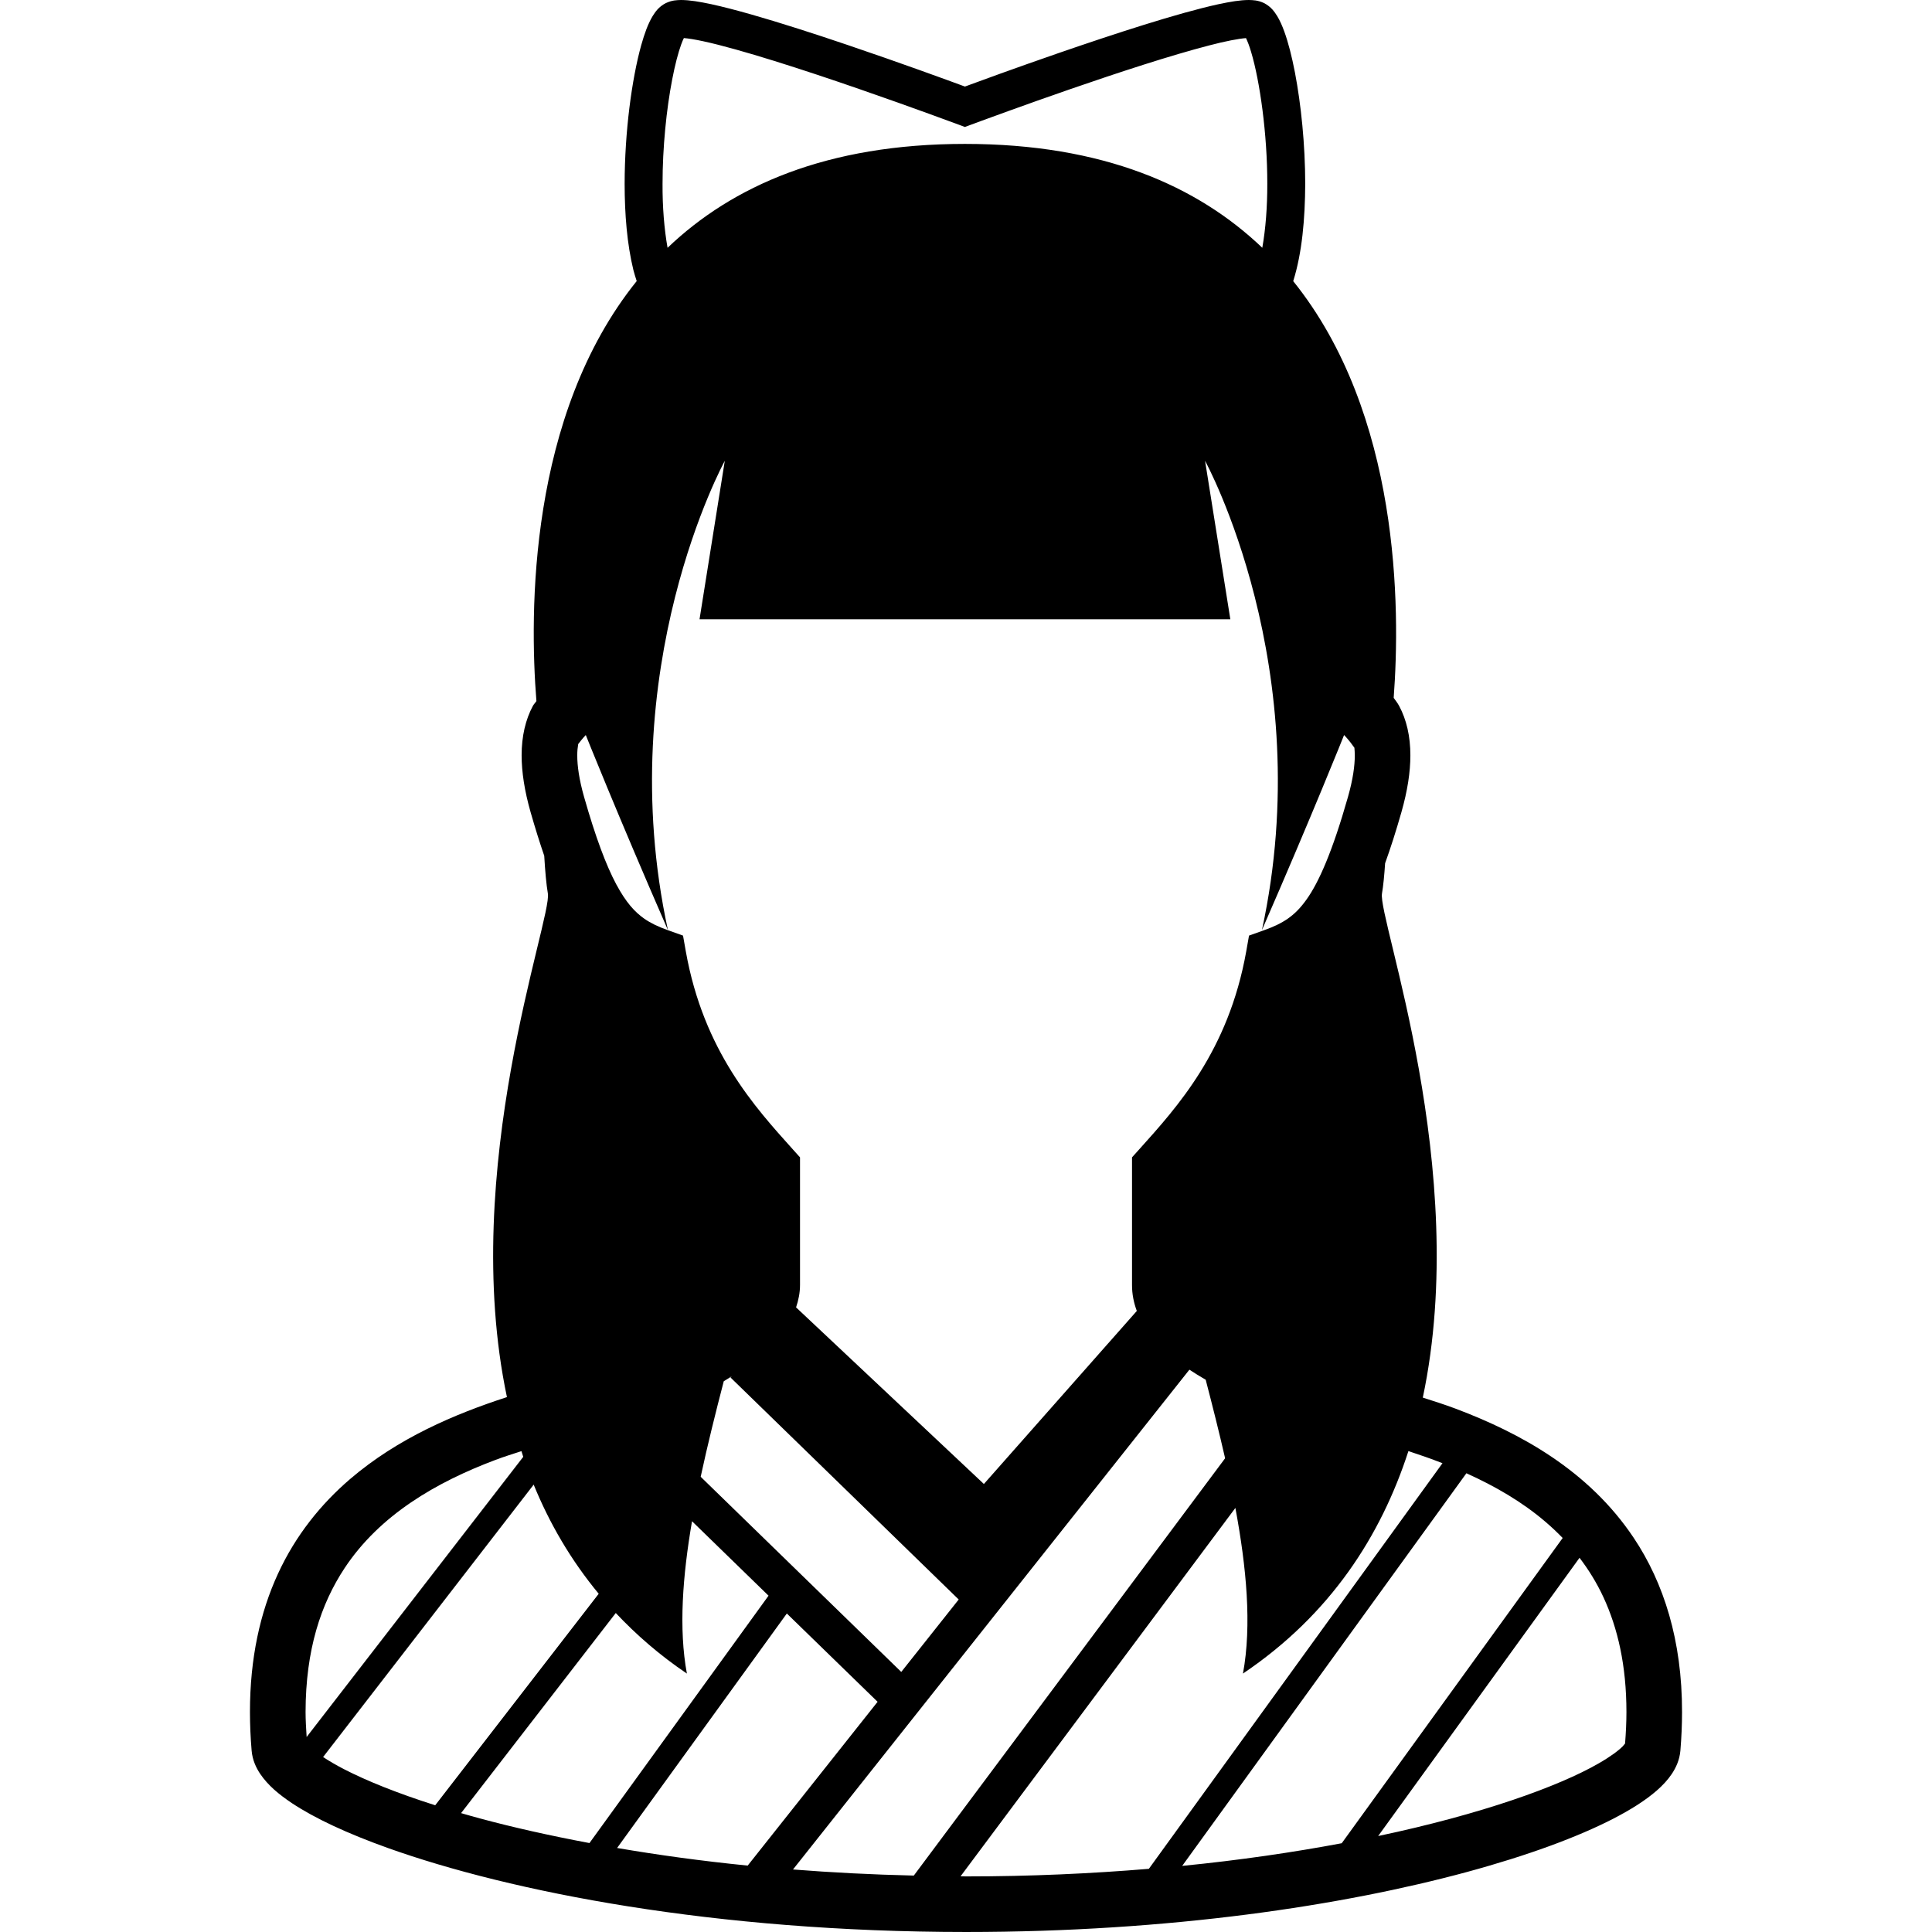 <?xml version="1.0" encoding="utf-8"?>

<!DOCTYPE svg PUBLIC "-//W3C//DTD SVG 1.1//EN" "http://www.w3.org/Graphics/SVG/1.1/DTD/svg11.dtd">
<!-- Uploaded to: SVG Repo, www.svgrepo.com, Generator: SVG Repo Mixer Tools -->
<svg height="800px" width="800px" version="1.1" id="_x32_" xmlns="http://www.w3.org/2000/svg" xmlns:xlink="http://www.w3.org/1999/xlink" 
	 viewBox="0 0 512 512"  xml:space="preserve">
<style type="text/css">
	.st0{fill:#000000;}
</style>
<g>
	<path class="st0" d="M432.956,407.552c-11.951-17.904-30.103-27.794-47.164-34.225c-2.97-1.118-5.848-2.021-8.733-2.95
		c12.802-60.449-11.964-126.95-10.819-133.59c0.346-1.988,0.615-4.814,0.83-8.02c1.433-3.978,2.852-8.386,4.31-13.495
		c1.629-5.71,2.382-10.669,2.382-15.084c0.006-5.083-1.04-9.505-2.964-13.089c-0.425-0.805-0.961-1.452-1.458-2.159
		c1.792-23.837,1.714-75.213-26.624-110.432c2.362-7.536,3.134-16.524,3.18-25.754c-0.007-10.486-1.112-21.115-2.728-29.567
		c-0.817-4.233-1.753-7.909-2.832-10.872c-0.543-1.491-1.119-2.806-1.845-4.023c-0.772-1.19-1.551-2.446-3.539-3.493
		c-1.681-0.772-2.833-0.759-4.023-0.798c-2.329,0.013-4.874,0.452-8.001,1.112c-10.78,2.342-27.84,7.928-42.434,12.966
		c-11.33,3.918-20.998,7.457-24.779,8.857c-4.416-1.629-17.159-6.3-31.157-11.036c-8.641-2.924-17.695-5.854-25.486-8.072
		c-3.892-1.105-7.47-2.041-10.571-2.715c-3.127-0.66-5.672-1.099-8.007-1.112c-1.165,0.04-2.31,0.026-4.016,0.811l-0.007-0.013
		c-0.013,0.006-0.019,0.013-0.039,0.026c0,0,0,0-0.007,0c-1.943,1.046-2.728,2.29-3.487,3.467c-1.256,2.12-2.132,4.599-3.002,7.654
		c-2.519,9.073-4.39,23.039-4.402,36.808c0.006,8.027,0.641,15.935,2.322,22.81c0.248,1.014,0.576,1.956,0.876,2.924
		c-28.698,35.644-28.436,87.859-26.578,111.303c-0.301,0.471-0.68,0.804-0.948,1.308c-1.923,3.584-2.976,8.006-2.97,13.095
		c0.007,4.416,0.759,9.375,2.388,15.078c1.223,4.265,2.414,8.059,3.604,11.526c0.236,4.023,0.549,7.595,0.962,9.989
		c1.145,6.633-23.582,73.048-10.846,133.459c-13.854,4.5-28.926,10.885-41.61,21.756c-7.64,6.568-14.352,14.81-19.068,25.054
		c-4.722,10.238-7.431,22.398-7.425,36.639c0,3.303,0.144,6.718,0.445,10.25c0.216,2.473,1.158,4.488,2.264,6.149
		c2.107,3.087,4.9,5.39,8.399,7.752c6.13,4.056,14.621,8.02,25.492,11.912c32.537,11.604,86.406,22.228,153.161,22.241
		c54.235,0,100.012-7.039,132.687-15.883c16.348-4.435,29.398-9.283,38.83-14.13c4.723-2.446,8.543-4.854,11.572-7.496
		c1.518-1.335,2.846-2.734,3.964-4.396c1.099-1.661,2.048-3.676,2.264-6.149c0.295-3.532,0.439-6.934,0.439-10.23
		C445.784,434.746,440.911,419.452,432.956,407.552z M178.133,21.09c0.74-3.866,1.596-7.143,2.401-9.335
		c0.255-0.707,0.491-1.237,0.7-1.668c1.119,0.092,2.944,0.366,5.142,0.85c9.792,2.107,26.879,7.654,41.276,12.639
		c7.216,2.492,13.796,4.854,18.571,6.587c4.776,1.733,7.726,2.832,7.732,2.832l1.76,0.654l1.76-0.654
		c0.006,0,3.859-1.439,9.884-3.611c9.028-3.264,22.882-8.157,35.618-12.212c6.372-2.028,12.462-3.84,17.472-5.135
		c4.364-1.152,7.968-1.812,9.754-1.936c0.379,0.798,0.902,2.08,1.367,3.703c2.276,7.562,4.298,21.672,4.278,34.95
		c0.006,6.025-0.432,11.873-1.328,16.91c-17.125-16.36-42.166-27.527-78.804-27.527c-36.645,0-61.68,11.166-78.805,27.533
		c-0.896-5.03-1.361-10.904-1.328-16.916C175.576,38.987,176.636,28.835,178.133,21.09z M153.231,197.186
		c1.138-1.504,2.008-2.394,2.008-2.394s8.373,20.998,21.77,51.69c-15.072-69.451,15.071-124.366,15.071-124.366l-6.698,41.996
		h70.334h70.334l-6.698-41.996c0,0,30.143,54.915,15.072,124.366c13.397-30.692,21.77-51.69,21.77-51.69s1.223,1.19,2.734,3.369
		c0.059,0.609,0.098,1.276,0.105,2.028c0,2.714-0.478,6.352-1.819,11.042c-4.062,14.306-7.706,22.633-11.048,27.252
		c-1.675,2.335-3.205,3.794-4.906,4.984c-1.708,1.184-3.663,2.12-6.228,3.035l-4.03,1.44l-0.746,4.219
		c-4.716,26.401-18.323,41.256-28.371,52.449l-1.89,2.1v2.833c0,13.397,0,23.163,0,30.98c-0.007,2.44,0.471,4.748,1.269,6.895
		l-40.524,45.856l-49.774-46.804c0.622-1.871,1.046-3.84,1.046-5.946c0-7.817,0-17.584,0-30.98v-2.833l-1.89-2.1
		c-10.048-11.192-23.654-26.048-28.37-52.449l-0.746-4.219l-4.029-1.44c-2.564-0.916-4.52-1.851-6.228-3.035
		c-2.519-1.779-4.802-4.206-7.47-9.178c-2.637-4.945-5.43-12.337-8.484-23.058c-1.341-4.69-1.819-8.328-1.819-11.036
		C152.975,198.998,153.087,198.036,153.231,197.186z M254.067,423.886l-15.222,19.192l-53.156-51.716
		c1.845-8.563,3.977-17.099,6.116-25.316c0.733-0.419,1.414-0.896,2.126-1.334l-0.334,0.34L254.067,423.886z M80.98,453.696
		c0.026-16.544,4.069-28.619,10.316-38.091c9.348-14.162,24.354-22.823,40.033-28.723c2.29-0.87,4.572-1.563,6.862-2.316
		c0.164,0.504,0.301,1.007,0.472,1.51l-57.402,74.246C81.124,458.072,80.98,455.809,80.98,453.696z M91.231,468.885
		c-2.218-1.138-4.075-2.243-5.606-3.251l55.805-72.191c4.18,10.23,9.832,19.978,17.237,28.919l-43.331,56.054
		C105.282,475.218,97.118,471.92,91.231,468.885z M127.169,481.896c-1.707-0.458-3.355-0.928-4.978-1.4l40.995-53.031
		c5.442,5.776,11.63,11.186,18.846,16.046c-2.204-11.892-1.125-25.911,1.36-40.368l20.278,19.729l-47.458,65.558
		C145.61,486.436,135.823,484.238,127.169,481.896z M163.54,489.733l44.979-62.138l24.053,23.398l-34.428,43.409
		C185.807,493.167,174.275,491.571,163.54,489.733z M210.154,495.43l105.049-132.451c1.393,0.929,2.839,1.812,4.318,2.663
		c1.766,6.777,3.532,13.762,5.148,20.815l-82.501,110.589C231.061,496.791,220.391,496.235,210.154,495.43z M256.003,497.269
		c-0.49,0-0.954-0.027-1.446-0.027l72.833-97.624c2.924,15.693,4.389,31.039,2.008,43.894c23.15-15.589,36.554-36.462,43.847-58.958
		c3.002,0.988,6.018,2.034,9.027,3.212l-77.811,107.49C289.273,496.516,273.103,497.269,256.003,497.269z M313.293,494.482
		l75.318-104.054c7.582,3.421,14.83,7.607,21.018,12.925c1.563,1.341,3.061,2.748,4.494,4.233l-58.553,80.892
		C342.73,490.884,328.62,492.964,313.293,494.482z M430.661,462.056l-0.635,0.752c-1.086,1.099-3.277,2.748-6.358,4.507
		c-10.519,6.077-31.026,13.469-58.442,19.252l53.366-73.735c2.413,3.166,4.559,6.62,6.351,10.479
		c3.762,8.138,6.078,18.016,6.078,30.405C431.02,456.371,430.889,459.165,430.661,462.056z"/>
</g>
</svg>
